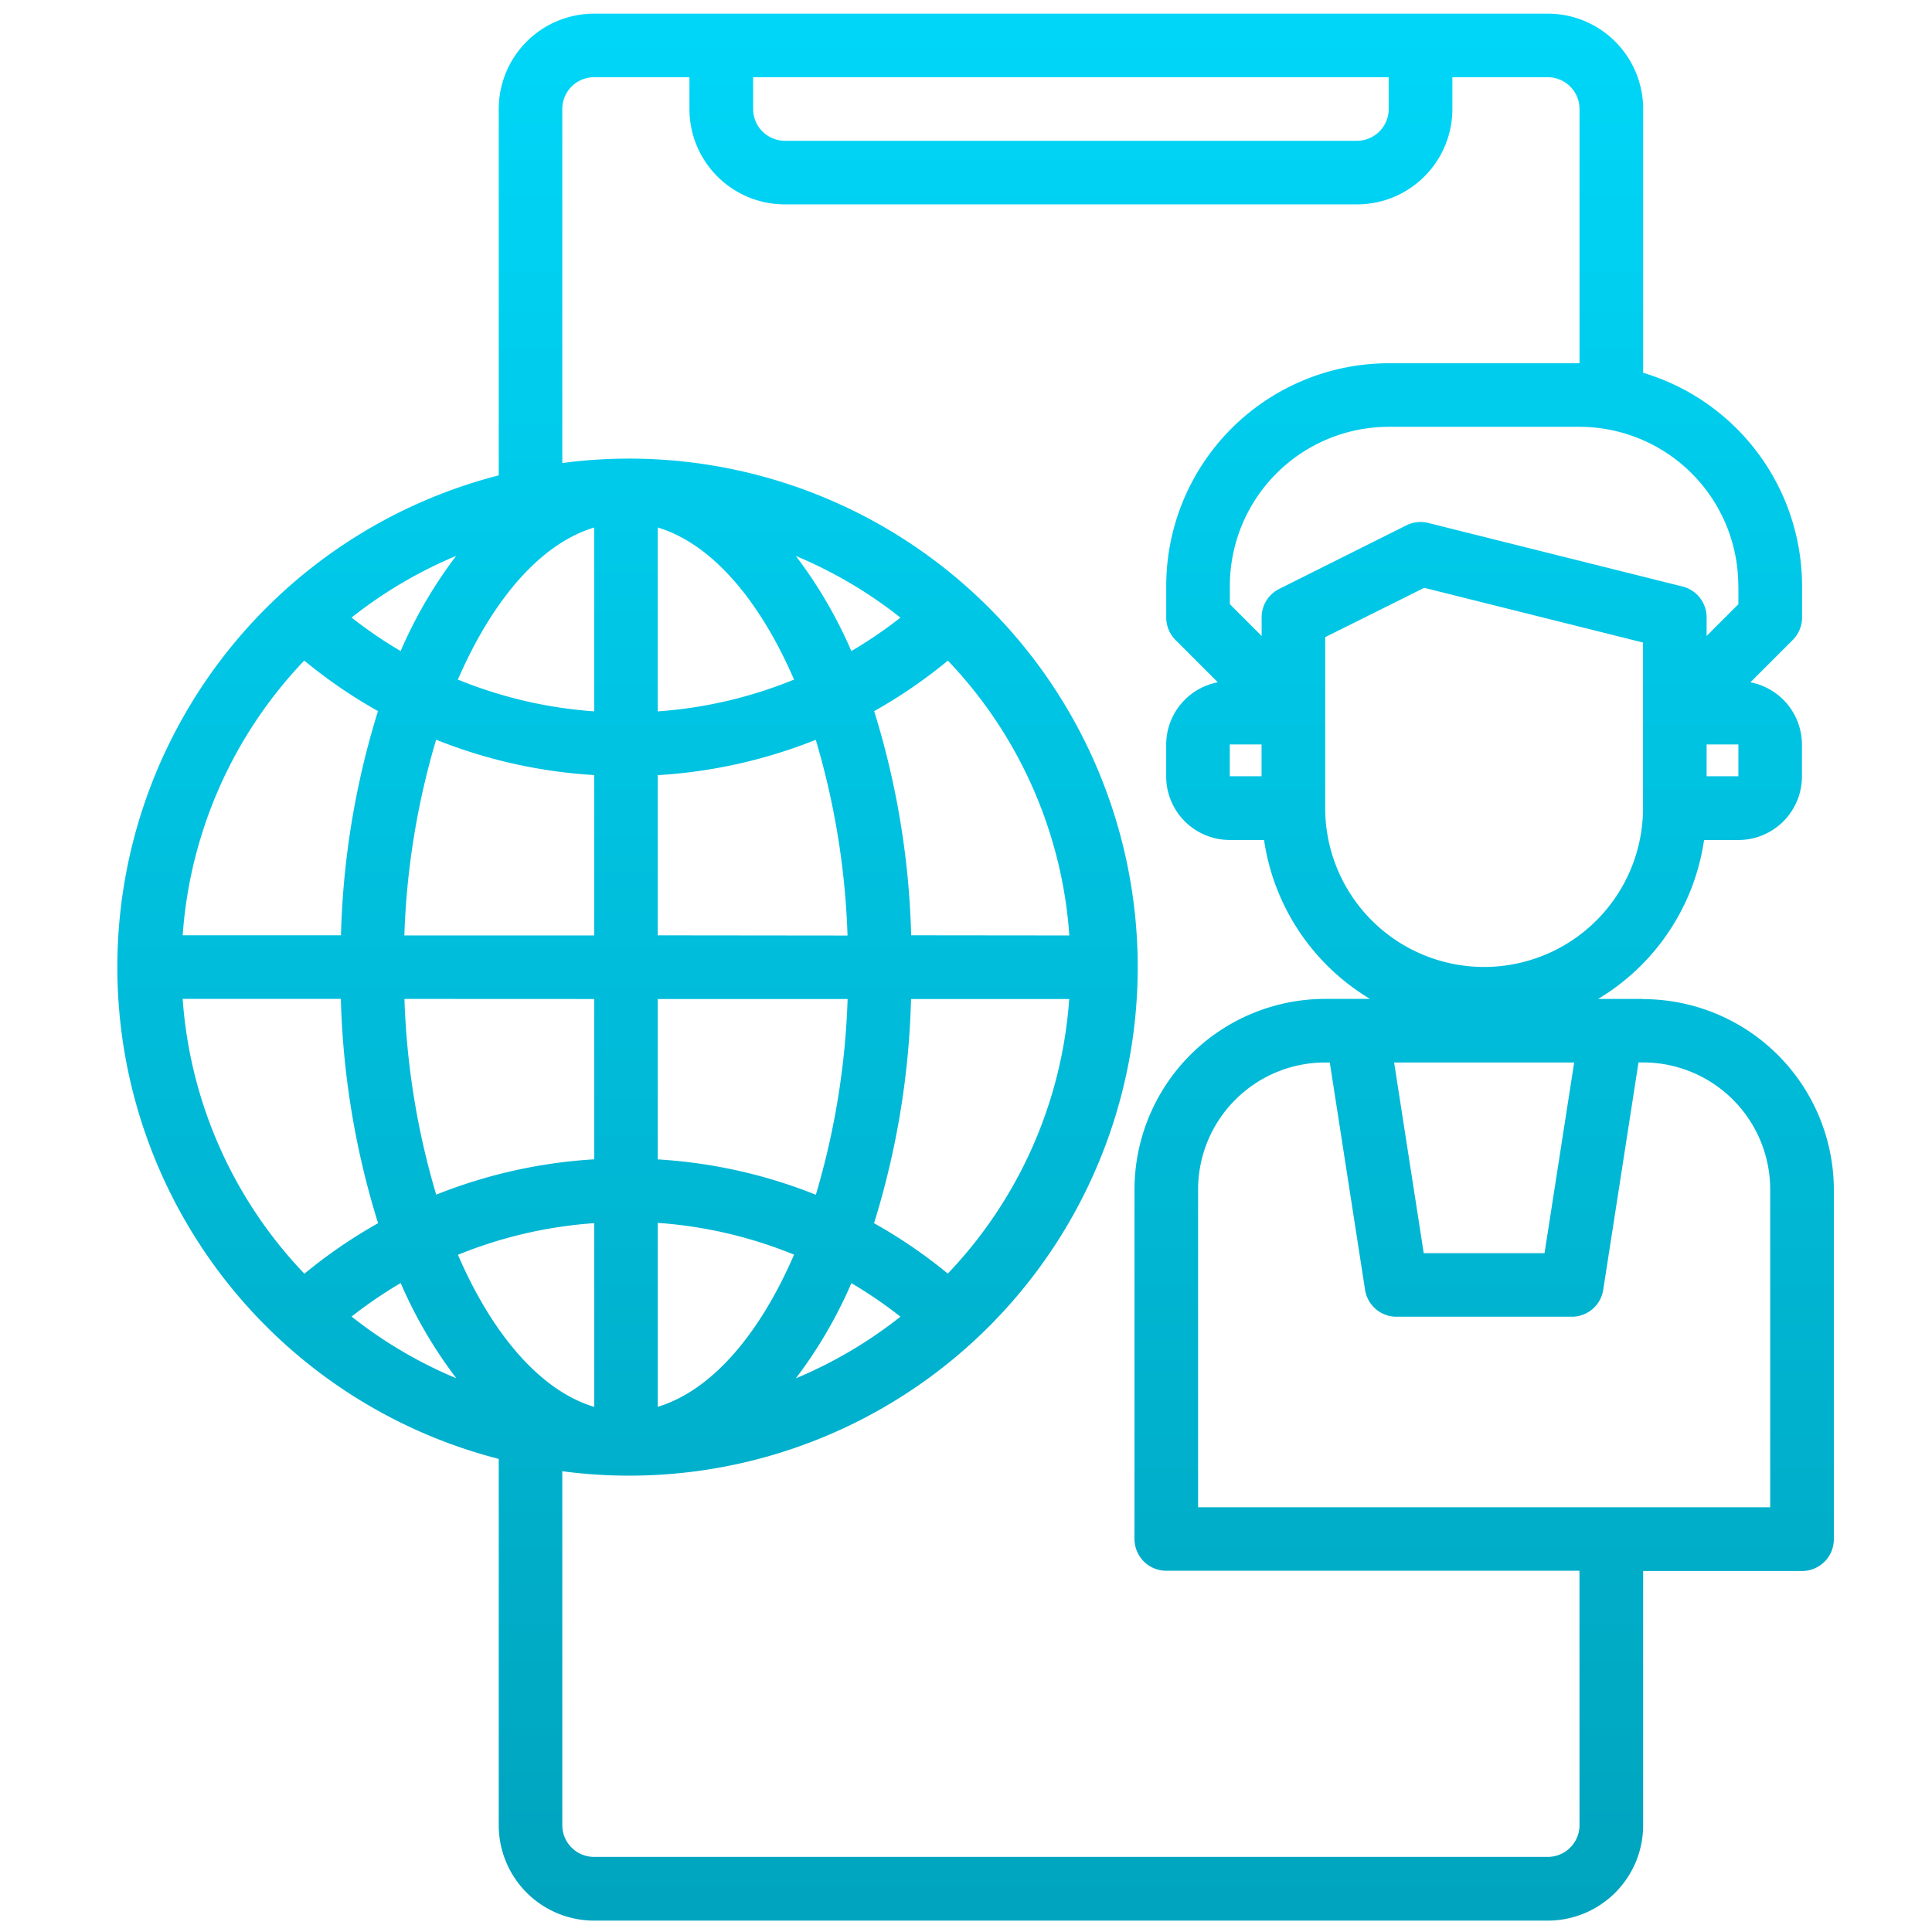 <svg xmlns="http://www.w3.org/2000/svg" xmlns:xlink="http://www.w3.org/1999/xlink" width="47" height="47" viewBox="0 0 47 47"><defs><style>.a{stroke:rgba(0,0,0,0);}.a,.c{fill:url(#a);}.b{clip-path:url(#b);}</style><linearGradient id="a" x1="0.5" x2="0.5" y2="1" gradientUnits="objectBoundingBox"><stop offset="0" stop-color="#00d6f8"/><stop offset="1" stop-color="#00a4be"/></linearGradient><clipPath id="b"><rect class="a" width="47" height="47" transform="translate(-0.105 0.314)"/></clipPath></defs><g class="b" transform="translate(0.105 -0.314)"><g transform="translate(2.754 0.646)"><path class="c" d="M38.187,25.044H37.095a5.416,5.416,0,0,0,2.577-3.866h.835a1.546,1.546,0,0,0,1.546-1.546v-.773A1.546,1.546,0,0,0,40.8,17.341l1.029-1.029a.773.773,0,0,0,.227-.547v-.773a5.42,5.42,0,0,0-3.866-5.18V3.395a2.32,2.32,0,0,0-2.32-2.32h-23.2a2.32,2.32,0,0,0-2.32,2.32v8.912a12.352,12.352,0,0,0,0,23.927v8.912a2.32,2.32,0,0,0,2.32,2.32h23.2a2.32,2.32,0,0,0,2.32-2.32V38.961h3.866a.773.773,0,0,0,.773-.773v-8.5a4.644,4.644,0,0,0-4.639-4.639ZM36.512,26.59l-.721,4.639H32.852l-.72-4.639ZM38.187,20.4a3.866,3.866,0,1,1-7.732,0V16.243l2.409-1.2,5.323,1.331Zm2.32-.773h-.773v-.773h.773Zm0-4.639v.453l-.773.773v-.453a.773.773,0,0,0-.586-.75l-6.185-1.546a.773.773,0,0,0-.533.058l-3.093,1.546a.773.773,0,0,0-.428.692v.453l-.773-.773v-.453A3.87,3.87,0,0,1,32,11.126h4.639a3.87,3.87,0,0,1,3.866,3.866Zm-11.6,4.639h-.773v-.773h.773ZM16.538,2.622H32v.773a.773.773,0,0,1-.773.773H17.312a.773.773,0,0,1-.773-.773Zm-2.32,32.344V30.492a10.747,10.747,0,0,1,3.316.773C16.693,33.211,15.526,34.571,14.219,34.966Zm0-6.02v-3.9h4.619a18.8,18.8,0,0,1-.773,4.762,12.308,12.308,0,0,0-3.846-.86Zm0-5.449V19.6a12.308,12.308,0,0,0,3.844-.86,18.8,18.8,0,0,1,.773,4.762Zm0-5.449V13.575c1.307.394,2.474,1.755,3.316,3.7A10.747,10.747,0,0,1,14.219,18.049Zm-1.546-4.474v4.474a10.747,10.747,0,0,1-3.316-.773C10.2,15.33,11.366,13.969,12.673,13.575ZM7.964,16.582a10.772,10.772,0,0,1-1.194-.816,10.813,10.813,0,0,1,2.544-1.5,11.1,11.1,0,0,0-1.35,2.314ZM12.673,19.6v3.9H8.054a18.8,18.8,0,0,1,.773-4.762,12.308,12.308,0,0,0,3.846.86Zm0,5.446v3.9a12.308,12.308,0,0,0-3.844.86,18.8,18.8,0,0,1-.773-4.762Zm0,5.449v4.474c-1.307-.394-2.474-1.755-3.316-3.7a10.747,10.747,0,0,1,3.316-.77ZM9.314,34.271a10.813,10.813,0,0,1-2.544-1.5,10.772,10.772,0,0,1,1.194-.815,11.1,11.1,0,0,0,1.35,2.311Zm9.614-2.313a10.773,10.773,0,0,1,1.194.816,10.813,10.813,0,0,1-2.544,1.5,11.1,11.1,0,0,0,1.35-2.314Zm2.346-.232A12.2,12.2,0,0,0,19.48,30.5a20.071,20.071,0,0,0,.9-5.454h3.848a10.769,10.769,0,0,1-2.957,6.683Zm-.891-8.23a20.071,20.071,0,0,0-.9-5.453,12.2,12.2,0,0,0,1.793-1.229A10.769,10.769,0,0,1,24.231,23.5Zm-1.455-6.915a11.1,11.1,0,0,0-1.35-2.313,10.813,10.813,0,0,1,2.544,1.5A10.772,10.772,0,0,1,18.927,16.582Zm-13.309.232a12.2,12.2,0,0,0,1.793,1.229,20.071,20.071,0,0,0-.9,5.454H2.661a10.769,10.769,0,0,1,2.957-6.683Zm-2.957,8.23H6.509A20.071,20.071,0,0,0,7.415,30.5a12.2,12.2,0,0,0-1.793,1.229,10.769,10.769,0,0,1-2.961-6.683Zm33.98,20.1a.773.773,0,0,1-.773.773h-23.2a.773.773,0,0,1-.773-.773V36.534a12.371,12.371,0,1,0,0-24.527V3.395a.773.773,0,0,1,.773-.773h2.32v.773a2.32,2.32,0,0,0,2.32,2.32H31.229a2.32,2.32,0,0,0,2.32-2.32V2.622h2.32a.773.773,0,0,1,.773.773V9.58H32a5.419,5.419,0,0,0-5.412,5.412v.773a.773.773,0,0,0,.226.547l1.029,1.029a1.546,1.546,0,0,0-1.256,1.517v.773a1.546,1.546,0,0,0,1.546,1.546h.835a5.416,5.416,0,0,0,2.577,3.866H30.455a4.644,4.644,0,0,0-4.639,4.639v8.5a.773.773,0,0,0,.773.773H36.641Zm4.639-7.732H27.363V29.683a3.093,3.093,0,0,1,3.093-3.093h.111l.858,5.53a.773.773,0,0,0,.764.655h4.266a.773.773,0,0,0,.764-.655l.858-5.531h.111a3.093,3.093,0,0,1,3.093,3.093Z" transform="translate(-1.076 -1.075)"/></g></g></svg>